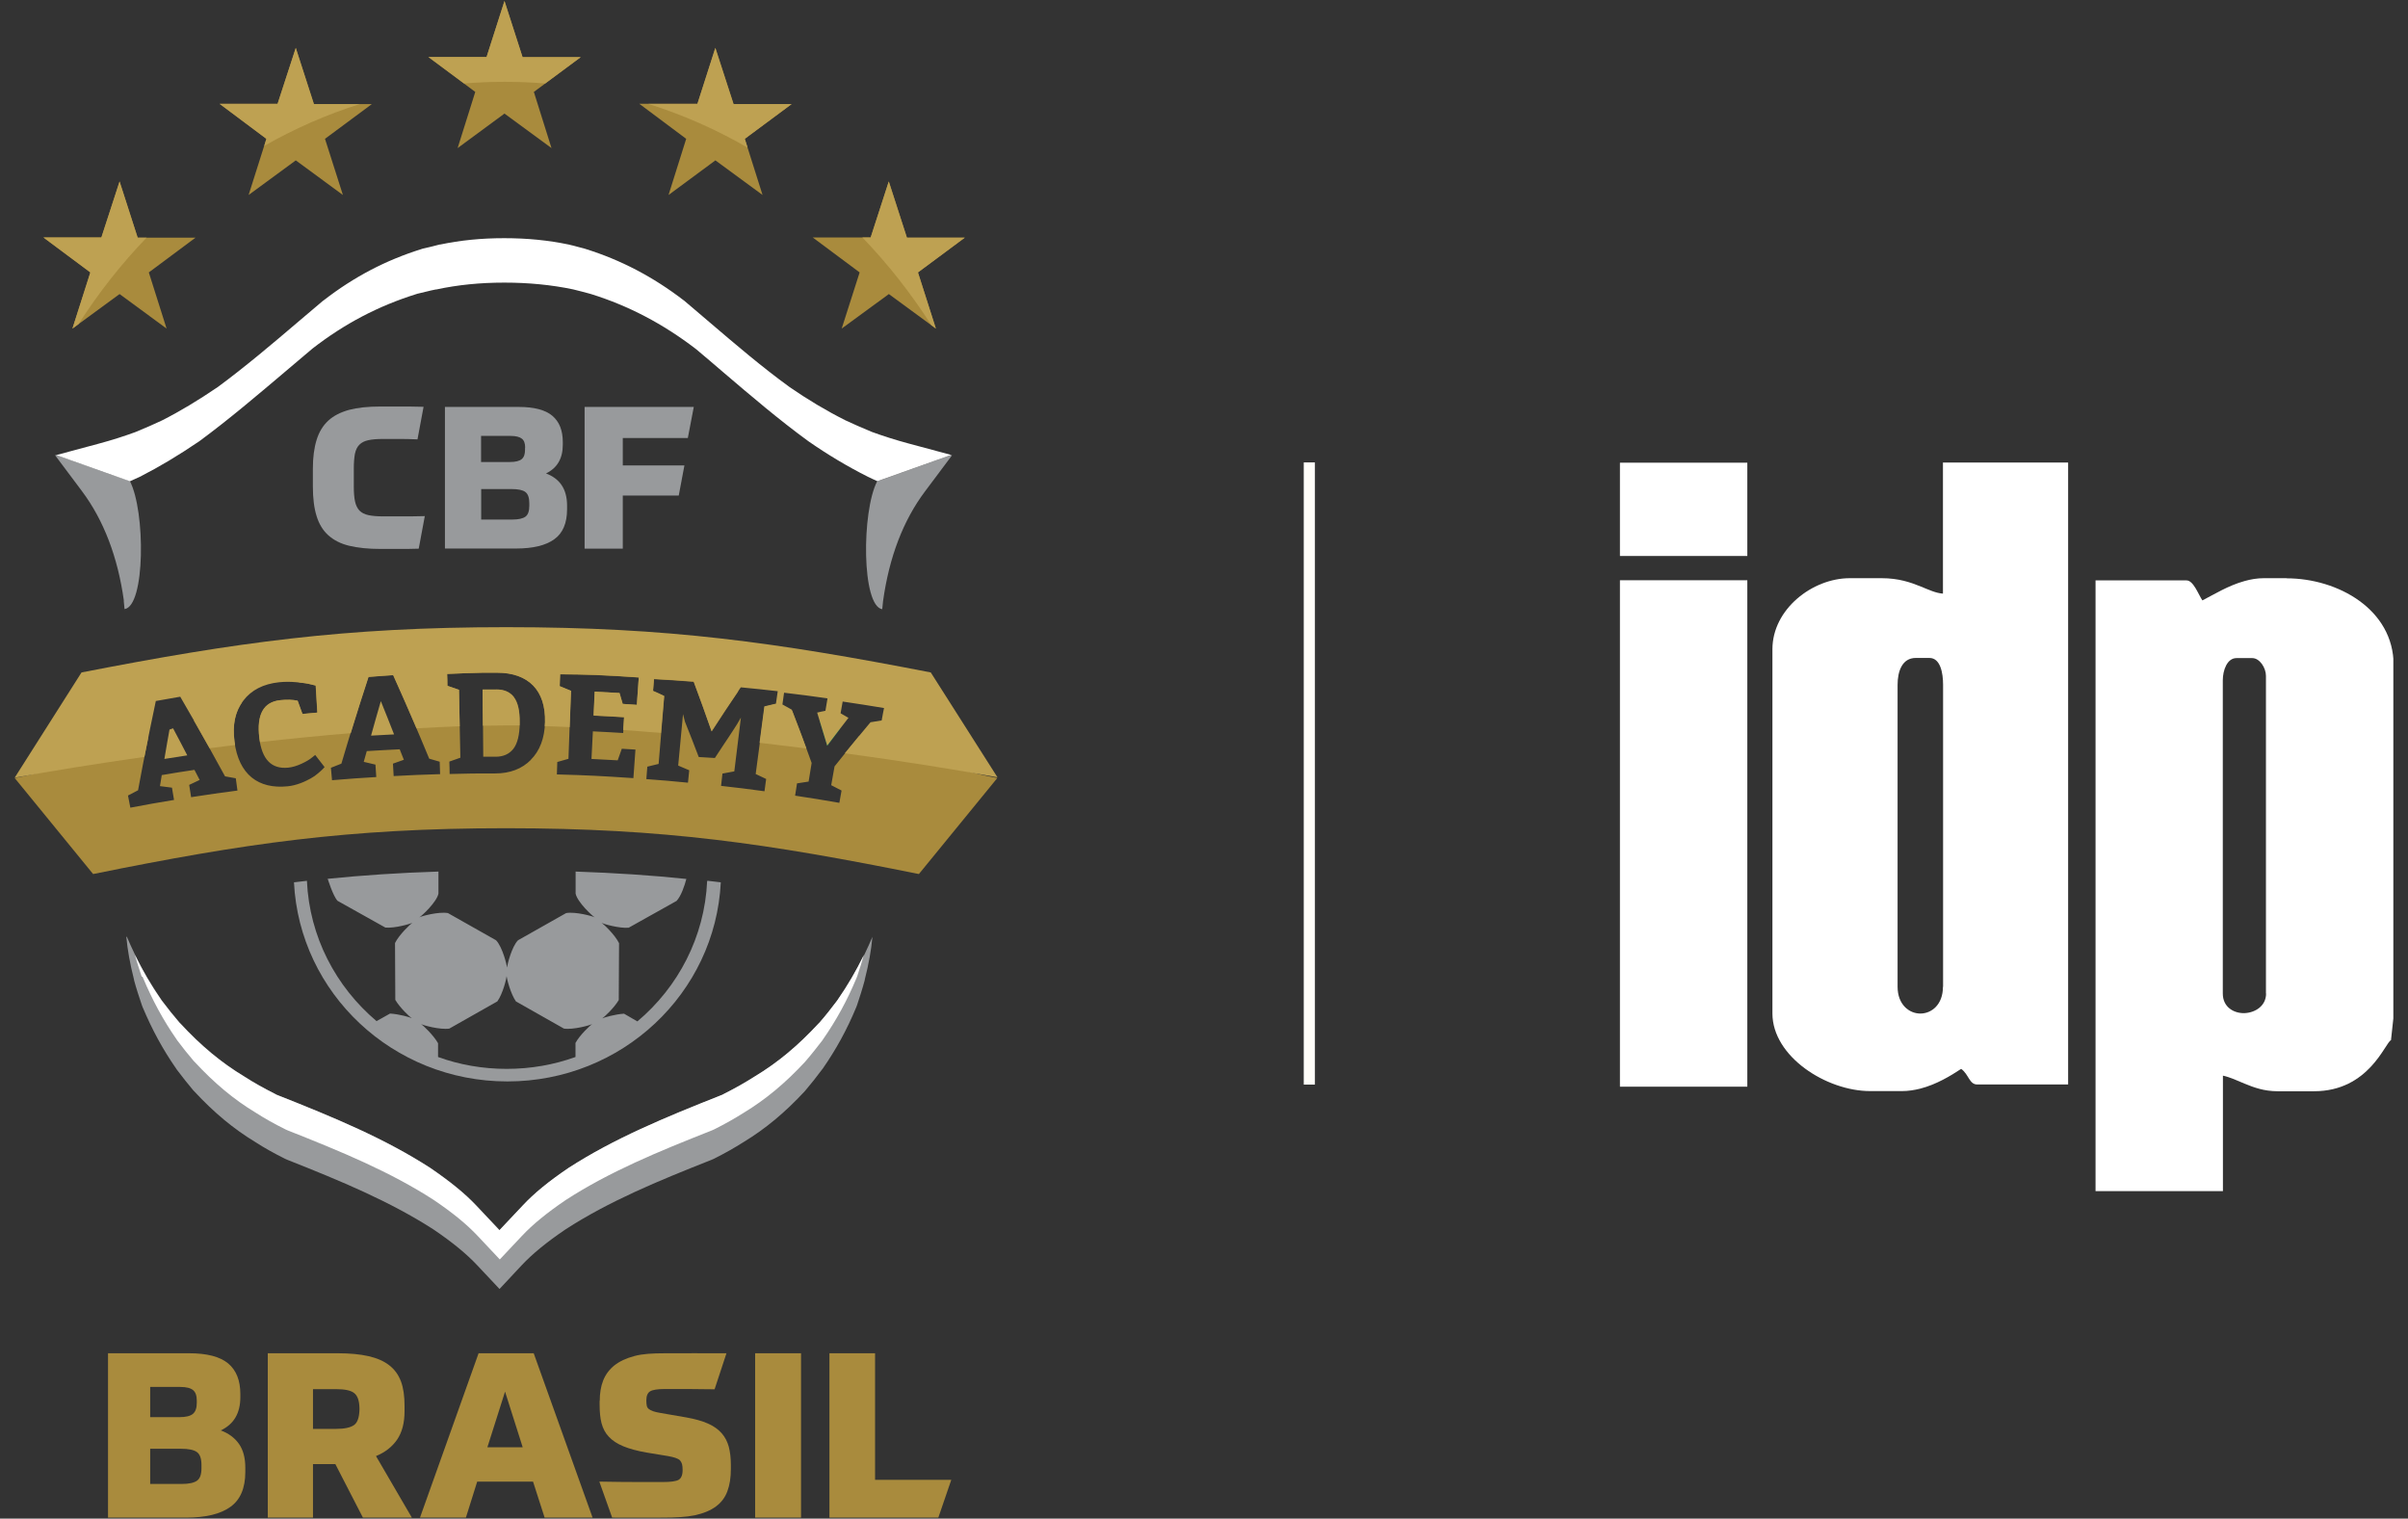 <svg xmlns="http://www.w3.org/2000/svg" width="111" height="70" viewBox="0 0 111 70" fill="none"><rect x="0" y="0" width="111" height="70" fill="#333333" stroke="none"/><g clip-path="url(#clip0_15_383)"><path d="M5.512 8.365L6.345 10.954H9.014L6.86 12.557L7.679 15.145L5.512 13.555L3.339 15.145L4.165 12.557L2.004 10.947H4.673L5.512 8.365Z" fill="#A98B3D"></path><path d="M13.634 2.208L14.473 4.797H17.142L14.981 6.399L15.807 8.988L13.634 7.392L11.46 8.988L12.28 6.399L10.126 4.784H12.795L13.634 2.208Z" fill="#A98B3D"></path><path d="M32.978 2.208L33.817 4.797H36.492L34.332 6.399L35.151 8.988L32.978 7.392L30.817 8.988L31.631 6.399L29.47 4.784H32.152L32.978 2.208Z" fill="#A98B3D"></path><path d="M40.973 8.365L41.805 10.954H44.474L42.314 12.557L43.14 15.145L40.973 13.555L38.799 15.145L39.626 12.557L37.465 10.947H40.134L40.973 8.365Z" fill="#A98B3D"></path><path d="M23.255 0.045L24.088 2.634H26.77L24.609 4.237L25.422 6.826L23.255 5.235L21.095 6.826L21.908 4.237L19.747 2.628H22.429L23.255 0.045Z" fill="#A98B3D"></path><path d="M40.668 28.076C40.68 27.949 40.693 27.828 40.706 27.708C40.985 25.691 41.634 23.987 42.644 22.645L43.883 20.991L43.839 20.978L43.794 20.991L40.433 22.187C39.715 23.573 39.715 27.949 40.674 28.083" fill="#989A9C"></path><path d="M5.703 27.689C5.716 27.816 5.728 27.949 5.741 28.076C6.701 27.943 6.707 23.567 5.989 22.18C4.845 21.773 4.889 21.76 5.989 22.18L2.627 20.984L2.583 20.972L2.538 20.984L3.777 22.638C4.781 23.98 5.43 25.679 5.709 27.682" fill="#989A9C"></path><path d="M6.001 22.18C6.154 22.11 6.3 22.047 6.446 21.977C7.336 21.525 8.207 21.004 9.192 20.336C10.564 19.324 11.848 18.23 13.208 17.079C13.589 16.755 13.971 16.43 14.358 16.106L14.403 16.068C15.877 14.923 17.44 14.102 19.194 13.555L19.252 13.536L19.309 13.524C19.436 13.492 19.563 13.466 19.684 13.434C19.811 13.403 19.938 13.371 20.078 13.345H20.103C21.107 13.129 22.137 13.027 23.249 13.027C24.361 13.027 25.416 13.129 26.42 13.339L26.471 13.352C26.604 13.384 26.725 13.415 26.846 13.447C26.947 13.473 27.049 13.504 27.157 13.53L27.246 13.555C28.981 14.096 30.551 14.923 32.044 16.061L32.101 16.106C32.514 16.449 32.927 16.806 33.328 17.149C34.656 18.281 35.908 19.35 37.268 20.342C38.157 20.959 39.06 21.5 40.007 21.977C40.147 22.047 40.293 22.11 40.445 22.18L43.807 20.985L43.852 20.972L41.888 20.444C41.271 20.279 40.718 20.1 40.191 19.91C39.714 19.712 39.327 19.541 38.971 19.375C38.075 18.924 37.236 18.421 36.397 17.842C35.12 16.914 33.944 15.909 32.699 14.847C32.324 14.528 31.936 14.198 31.548 13.867L31.497 13.829C30.093 12.754 28.619 11.984 26.992 11.475L26.909 11.45C26.808 11.425 26.712 11.399 26.617 11.374C26.503 11.342 26.388 11.31 26.267 11.285L26.216 11.272C25.276 11.075 24.304 10.979 23.242 10.979C22.181 10.979 21.228 11.075 20.287 11.272H20.262C20.135 11.304 20.014 11.335 19.893 11.367C19.779 11.393 19.658 11.425 19.538 11.45L19.48 11.463L19.423 11.482C17.777 11.997 16.309 12.767 14.924 13.841L14.879 13.873C14.517 14.179 14.161 14.484 13.805 14.783C12.528 15.871 11.32 16.895 10.037 17.842C9.115 18.466 8.296 18.962 7.463 19.382C7.107 19.553 6.72 19.719 6.243 19.916C5.722 20.107 5.169 20.285 4.553 20.45L2.589 20.978L2.633 20.991L5.995 22.187L6.001 22.18Z" fill="white"></path><path d="M22.887 31.785C22.632 31.785 22.505 31.785 22.251 31.785C22.257 33.025 22.264 33.642 22.276 34.882C22.505 34.882 22.613 34.882 22.842 34.882C23.198 34.882 23.471 34.761 23.662 34.52C23.852 34.278 23.954 33.871 23.96 33.305C23.967 32.771 23.878 32.383 23.694 32.141C23.509 31.899 23.242 31.778 22.88 31.778" fill="#A98B3D"></path><path d="M7.578 34.984C7.997 34.914 8.207 34.883 8.633 34.819C8.366 34.31 8.219 34.017 7.978 33.572C7.921 33.591 7.87 33.61 7.813 33.63C7.724 34.113 7.673 34.431 7.578 34.984Z" fill="#BEA152"></path><path d="M38.729 33.591C38.418 33.477 38.107 33.362 37.789 33.242C37.903 33.623 37.992 33.909 38.132 34.38C38.373 34.062 38.539 33.839 38.729 33.591Z" fill="#008457"></path><path d="M29.356 32.491C29.095 32.472 28.968 32.465 28.708 32.446C28.651 32.243 28.619 32.147 28.561 31.944C28.104 31.918 27.875 31.906 27.418 31.887C27.398 32.325 27.386 32.548 27.367 32.987C27.932 33.012 28.212 33.032 28.771 33.063C28.752 33.356 28.746 33.496 28.727 33.788C28.168 33.757 27.888 33.737 27.329 33.712C27.303 34.221 27.291 34.475 27.265 34.984C27.748 35.01 27.989 35.022 28.473 35.048C28.549 34.832 28.587 34.723 28.663 34.514C28.917 34.526 29.038 34.539 29.292 34.552C29.254 35.08 29.235 35.34 29.197 35.868C27.786 35.773 27.081 35.735 25.67 35.697C25.676 35.468 25.683 35.353 25.689 35.124C25.892 35.067 26 35.035 26.204 34.978C26.248 33.725 26.274 33.102 26.318 31.848C26.108 31.759 26.007 31.721 25.797 31.632C25.803 31.416 25.81 31.301 25.816 31.085C26.471 31.091 26.795 31.098 27.456 31.117C28.25 31.155 28.651 31.174 29.445 31.231C29.407 31.74 29.394 31.995 29.356 32.497M24.475 35.022C24.062 35.442 23.509 35.652 22.823 35.652C21.984 35.652 21.565 35.652 20.726 35.678C20.726 35.449 20.72 35.334 20.713 35.105C20.916 35.035 21.018 34.997 21.221 34.927C21.196 33.674 21.183 33.051 21.158 31.797C20.942 31.721 20.84 31.683 20.624 31.613C20.624 31.39 20.618 31.282 20.611 31.066C21.266 31.034 21.59 31.028 22.245 31.009C22.512 31.009 22.651 31.009 22.918 31.009C23.643 31.009 24.196 31.212 24.577 31.6C24.958 31.995 25.142 32.561 25.123 33.292C25.104 34.03 24.882 34.609 24.469 35.022M18.146 35.773C18.133 35.544 18.127 35.429 18.114 35.2C18.317 35.13 18.413 35.092 18.616 35.022C18.54 34.825 18.502 34.73 18.425 34.539C17.815 34.571 17.517 34.584 16.907 34.622C16.849 34.819 16.824 34.921 16.767 35.118C16.983 35.169 17.091 35.194 17.307 35.245C17.32 35.474 17.326 35.589 17.345 35.818C16.532 35.868 16.119 35.894 15.305 35.964C15.286 35.735 15.273 35.62 15.254 35.391C15.445 35.315 15.547 35.277 15.737 35.2C16.131 33.865 16.544 32.529 16.983 31.2C17.44 31.162 17.663 31.149 18.12 31.117C18.699 32.395 19.252 33.68 19.785 34.971C19.976 35.029 20.071 35.054 20.268 35.111C20.275 35.34 20.281 35.455 20.287 35.684C19.429 35.709 18.997 35.728 18.139 35.773M39.613 33.916C39.231 34.374 38.933 34.749 38.469 35.328C38.405 35.671 38.38 35.849 38.316 36.193C38.507 36.294 38.602 36.345 38.793 36.441C38.755 36.663 38.729 36.778 38.691 37.007C37.878 36.867 37.465 36.797 36.651 36.676C36.683 36.447 36.702 36.333 36.74 36.11C36.95 36.078 37.058 36.059 37.274 36.027L37.414 35.169C37.071 34.208 36.886 33.712 36.518 32.771C36.245 32.669 35.971 32.567 35.698 32.465C35.539 32.504 35.431 32.529 35.247 32.574C35.082 33.814 34.999 34.437 34.834 35.678C35.031 35.767 35.126 35.818 35.317 35.907C35.285 36.136 35.272 36.25 35.24 36.473C34.44 36.364 34.039 36.314 33.239 36.225C33.264 35.996 33.277 35.881 33.302 35.658C33.525 35.614 33.633 35.595 33.849 35.557C33.969 34.564 34.033 34.068 34.154 33.076C34.046 33.273 33.925 33.47 33.785 33.68C33.652 33.89 33.499 34.113 33.334 34.361C33.169 34.609 33.042 34.8 32.953 34.94C32.654 34.921 32.508 34.914 32.209 34.895C31.961 34.24 31.834 33.916 31.574 33.267C31.542 33.127 31.523 33.057 31.485 32.917C31.396 33.865 31.351 34.342 31.262 35.289C31.466 35.372 31.567 35.417 31.771 35.506C31.745 35.735 31.739 35.849 31.713 36.078C30.945 36.002 30.563 35.97 29.794 35.913C29.813 35.684 29.82 35.569 29.839 35.34C30.049 35.289 30.15 35.264 30.36 35.213C30.462 33.967 30.512 33.343 30.62 32.09C30.417 31.995 30.315 31.944 30.106 31.855C30.125 31.639 30.131 31.53 30.15 31.308C30.881 31.346 31.25 31.371 31.98 31.429C32.317 32.345 32.483 32.803 32.807 33.718C33.296 32.962 33.563 32.561 34.033 31.861C30.214 30.494 26.388 29.317 23.325 29.317C20.567 29.317 17.192 30.271 13.761 31.454C13.996 31.48 14.18 31.505 14.314 31.543C14.409 31.569 14.454 31.581 14.549 31.6C14.581 32.103 14.593 32.351 14.625 32.847C14.352 32.873 14.212 32.885 13.939 32.911C13.85 32.663 13.805 32.542 13.716 32.3C13.488 32.249 13.221 32.243 12.916 32.275C12.14 32.357 11.823 32.936 11.95 34.005C12.07 35.01 12.515 35.461 13.284 35.385C13.481 35.366 13.685 35.302 13.894 35.207C14.104 35.111 14.263 35.016 14.371 34.927C14.434 34.876 14.466 34.851 14.53 34.8C14.701 35.022 14.79 35.137 14.962 35.359C14.943 35.379 14.917 35.404 14.886 35.442C14.854 35.48 14.778 35.544 14.67 35.639C14.562 35.735 14.441 35.818 14.314 35.887C14.187 35.957 14.034 36.034 13.844 36.104C13.653 36.174 13.462 36.225 13.265 36.244C12.579 36.314 12.026 36.18 11.6 35.837C11.174 35.487 10.908 34.94 10.806 34.183C10.71 33.464 10.819 32.873 11.143 32.395C10.399 32.669 9.662 32.943 8.937 33.216C9.427 34.068 9.903 34.921 10.374 35.786C10.571 35.818 10.672 35.837 10.869 35.875C10.901 36.104 10.914 36.218 10.946 36.441C10.088 36.555 9.662 36.613 8.81 36.746C8.772 36.517 8.753 36.409 8.721 36.18C8.912 36.091 9.007 36.047 9.204 35.951C9.109 35.767 9.058 35.671 8.963 35.487C8.359 35.576 8.06 35.627 7.457 35.728C7.425 35.932 7.406 36.034 7.374 36.237C7.597 36.263 7.705 36.275 7.927 36.307C7.965 36.53 7.984 36.644 8.022 36.873C7.215 37.007 6.809 37.077 6.008 37.23C5.963 37.007 5.944 36.892 5.9 36.67C6.084 36.574 6.173 36.523 6.364 36.428C6.51 35.62 6.669 34.812 6.834 34.005C4.54 34.838 2.424 35.544 0.676 35.862L4.292 40.289C11.238 38.883 16.004 38.177 23.325 38.177C30.646 38.177 35.406 38.89 42.358 40.289L45.974 35.862C44.176 35.531 41.983 34.793 39.619 33.935" fill="#A98B3D"></path><path d="M17.104 33.909C17.529 33.884 17.739 33.871 18.165 33.852C17.923 33.235 17.803 32.93 17.555 32.319C17.37 32.955 17.282 33.273 17.104 33.909Z" fill="#BEA152"></path><path d="M7.183 32.313C7.635 32.23 7.857 32.192 8.308 32.115C8.766 32.898 9.217 33.693 9.662 34.488C10.05 34.437 10.444 34.392 10.838 34.342C10.831 34.291 10.819 34.233 10.812 34.176C10.71 33.413 10.838 32.79 11.213 32.3C11.581 31.81 12.14 31.524 12.871 31.448C13.125 31.422 13.392 31.422 13.672 31.448C13.951 31.473 14.168 31.505 14.32 31.543C14.415 31.568 14.46 31.575 14.555 31.6C14.587 32.103 14.6 32.351 14.632 32.847C14.358 32.872 14.225 32.885 13.945 32.91C13.856 32.662 13.812 32.542 13.723 32.3C13.494 32.249 13.227 32.243 12.922 32.274C12.147 32.357 11.829 32.936 11.956 34.005C11.962 34.075 11.975 34.145 11.988 34.208C13.386 34.049 14.797 33.909 16.169 33.795C16.436 32.93 16.703 32.071 16.989 31.206C17.447 31.168 17.669 31.155 18.127 31.123C18.495 31.937 18.851 32.758 19.201 33.572C19.881 33.534 20.548 33.502 21.19 33.477C21.183 32.968 21.171 32.472 21.158 31.797C20.942 31.721 20.84 31.683 20.624 31.613C20.624 31.39 20.618 31.282 20.611 31.066C21.266 31.034 21.59 31.028 22.245 31.009C22.512 31.009 22.651 31.009 22.918 31.009C23.636 31.009 24.196 31.212 24.577 31.6C24.958 31.995 25.142 32.561 25.123 33.292C25.123 33.356 25.117 33.413 25.111 33.47C25.486 33.483 25.867 33.496 26.261 33.515C26.28 33.006 26.299 32.516 26.325 31.842C26.115 31.753 26.013 31.715 25.803 31.626C25.81 31.409 25.81 31.295 25.823 31.079C26.477 31.079 26.801 31.091 27.456 31.11C28.25 31.149 28.651 31.168 29.445 31.225C29.407 31.734 29.394 31.988 29.356 32.491C29.095 32.472 28.968 32.465 28.701 32.446C28.644 32.243 28.612 32.141 28.555 31.944C28.098 31.918 27.869 31.905 27.411 31.88C27.392 32.319 27.38 32.542 27.36 32.98C27.92 33.006 28.206 33.025 28.765 33.057C28.752 33.298 28.739 33.438 28.727 33.648C29.299 33.693 29.883 33.737 30.468 33.782C30.512 33.267 30.551 32.764 30.614 32.077C30.411 31.982 30.309 31.931 30.099 31.842C30.118 31.626 30.125 31.517 30.144 31.295C30.875 31.339 31.243 31.358 31.974 31.416C32.317 32.332 32.483 32.79 32.8 33.706C33.328 32.891 33.595 32.484 34.148 31.683C34.827 31.747 35.171 31.785 35.851 31.861C35.819 32.09 35.8 32.205 35.768 32.434C35.552 32.484 35.45 32.51 35.234 32.561C35.145 33.235 35.075 33.731 35.012 34.24C35.736 34.323 36.454 34.412 37.172 34.501C36.956 33.903 36.778 33.445 36.499 32.713C36.327 32.618 36.238 32.567 36.067 32.472C36.098 32.255 36.111 32.147 36.143 31.931C36.944 32.026 37.344 32.077 38.145 32.192C38.107 32.421 38.087 32.535 38.049 32.764C37.897 32.796 37.821 32.809 37.668 32.847C37.859 33.458 37.948 33.763 38.132 34.367C38.52 33.852 38.717 33.597 39.111 33.089C38.965 33.006 38.895 32.961 38.748 32.879C38.787 32.662 38.806 32.554 38.844 32.338C39.606 32.453 39.988 32.51 40.75 32.637C40.706 32.866 40.68 32.98 40.642 33.209C40.432 33.241 40.331 33.26 40.127 33.292C39.638 33.877 39.327 34.253 38.945 34.723C41.57 35.08 44.01 35.468 45.98 35.83L42.905 30.996C35.762 29.609 30.817 28.91 23.331 28.91C15.845 28.91 10.901 29.609 3.758 30.996L0.676 35.849C2.373 35.538 4.432 35.207 6.656 34.889C6.828 34.03 6.999 33.171 7.183 32.313Z" fill="#BEA152"></path><path d="M23.694 32.141C23.509 31.899 23.236 31.785 22.88 31.785C22.626 31.785 22.499 31.785 22.245 31.785C22.245 32.459 22.251 32.949 22.258 33.451C22.62 33.451 22.976 33.439 23.319 33.439C23.529 33.439 23.738 33.439 23.948 33.439C23.948 33.394 23.948 33.35 23.948 33.299C23.954 32.764 23.865 32.377 23.681 32.135" fill="#BEA152"></path><path d="M42.943 14.999L43.14 15.145L42.314 12.557L44.474 10.954H41.805L40.967 8.365L40.134 10.947H39.753C40.935 12.175 42.002 13.53 42.937 14.999" fill="#BEA152"></path><path d="M34.459 6.794L34.332 6.399L36.492 4.797H33.811L32.972 2.208L32.146 4.79H29.89C31.485 5.293 33.01 5.967 34.453 6.8" fill="#BEA152"></path><path d="M23.262 3.772C23.891 3.772 24.514 3.798 25.13 3.849L26.77 2.634H24.088L23.255 0.045L22.429 2.628H19.747L21.393 3.849C22.01 3.798 22.633 3.772 23.262 3.772Z" fill="#BEA152"></path><path d="M12.172 6.73C13.57 5.935 15.045 5.28 16.589 4.797H14.466L13.634 2.208L12.795 4.79H10.126L12.28 6.399L12.179 6.73H12.172Z" fill="#BEA152"></path><path d="M3.339 15.145L3.619 14.942C4.54 13.498 5.595 12.162 6.758 10.954H6.345L5.512 8.365L4.673 10.947H2.004L4.165 12.557L3.339 15.145Z" fill="#BEA152"></path><path d="M40.216 43.183C39.765 44.245 39.263 45.174 38.621 46.09L38.59 46.134C38.323 46.491 38.062 46.821 37.789 47.133L37.751 47.171C36.791 48.208 35.857 48.984 34.802 49.62C34.37 49.894 33.9 50.161 33.372 50.428L33.315 50.46L33.251 50.485C30.646 51.516 28.314 52.482 26.216 53.837C25.295 54.461 24.621 55.014 24.1 55.574L23.033 56.706L21.965 55.574C21.438 55.014 20.764 54.467 19.843 53.837C17.745 52.482 15.419 51.516 12.814 50.485L12.75 50.46L12.693 50.428C12.166 50.161 11.695 49.9 11.263 49.62C10.208 48.984 9.274 48.208 8.315 47.171L8.276 47.133C8.003 46.815 7.743 46.491 7.476 46.134L7.444 46.09C6.809 45.168 6.3 44.245 5.849 43.183C5.843 43.183 5.83 43.183 5.823 43.183C5.881 43.8 5.989 44.411 6.179 45.161V45.18C6.287 45.587 6.415 45.956 6.535 46.319L6.554 46.37L6.573 46.421C7.012 47.464 7.501 48.367 8.124 49.264L8.149 49.302C8.404 49.645 8.658 49.957 8.912 50.263L8.95 50.301C9.865 51.287 10.761 52.031 11.765 52.641C12.178 52.908 12.623 53.157 13.132 53.411L13.189 53.437L13.246 53.462C15.737 54.448 17.968 55.377 19.976 56.668C20.859 57.266 21.501 57.794 22.003 58.328L23.026 59.416L24.043 58.328C24.545 57.794 25.187 57.266 26.07 56.668C28.078 55.37 30.303 54.448 32.8 53.462L32.857 53.437L32.915 53.411C33.423 53.157 33.868 52.902 34.281 52.641C35.285 52.031 36.181 51.287 37.096 50.301L37.128 50.263C37.389 49.957 37.636 49.645 37.891 49.302L37.922 49.264C38.545 48.367 39.041 47.464 39.473 46.421L39.492 46.37L39.511 46.319C39.632 45.956 39.752 45.587 39.861 45.18V45.161C40.051 44.417 40.159 43.8 40.216 43.183C40.21 43.183 40.197 43.183 40.191 43.183H40.216Z" fill="#989A9C"></path><path d="M6.573 45.021L6.592 45.072C7.031 46.115 7.52 47.019 8.143 47.915L8.168 47.954C8.423 48.297 8.677 48.609 8.931 48.908L8.969 48.946C9.884 49.932 10.78 50.682 11.784 51.287C12.197 51.554 12.642 51.802 13.151 52.056L13.208 52.082L13.265 52.107C15.756 53.093 17.987 54.015 19.995 55.313C20.878 55.911 21.52 56.439 22.022 56.973L23.039 58.054L24.056 56.973C24.558 56.439 25.2 55.911 26.083 55.313C28.085 54.015 30.315 53.093 32.813 52.107L32.87 52.082L32.927 52.056C33.436 51.802 33.881 51.547 34.294 51.287C35.298 50.676 36.194 49.932 37.109 48.946L37.141 48.908C37.401 48.609 37.649 48.291 37.91 47.954L37.935 47.915C38.558 47.019 39.053 46.115 39.486 45.072L39.505 45.021L39.524 44.971C39.625 44.665 39.727 44.347 39.822 44.016C39.467 44.742 39.072 45.422 38.609 46.09L38.577 46.135C38.31 46.491 38.049 46.821 37.776 47.133L37.738 47.171C36.778 48.208 35.844 48.984 34.789 49.62C34.357 49.894 33.893 50.161 33.359 50.428L33.302 50.46L33.239 50.485C30.633 51.516 28.301 52.482 26.204 53.837C25.282 54.461 24.609 55.014 24.088 55.574L23.02 56.706L21.952 55.574C21.425 55.014 20.751 54.467 19.83 53.837C17.733 52.482 15.407 51.516 12.801 50.485L12.738 50.46L12.681 50.428C12.153 50.161 11.683 49.9 11.251 49.62C10.196 48.984 9.262 48.208 8.302 47.171L8.264 47.133C7.991 46.815 7.73 46.491 7.463 46.135L7.431 46.09C6.967 45.422 6.573 44.748 6.218 44.016C6.313 44.353 6.415 44.665 6.516 44.971L6.535 45.021H6.573Z" fill="white"></path><path d="M26.528 48.087V48.723C25.536 49.08 24.469 49.27 23.357 49.27C22.245 49.27 21.177 49.08 20.192 48.723V48.087C19.976 47.706 19.493 47.254 19.404 47.203C19.499 47.26 20.281 47.477 20.713 47.413L22.925 46.16C23.179 45.81 23.35 45.104 23.35 44.996C23.35 45.009 23.35 45.028 23.357 45.047C23.357 45.021 23.357 45.002 23.357 44.996C23.357 45.104 23.535 45.804 23.782 46.16L25.994 47.413C26.42 47.477 27.201 47.26 27.303 47.203C27.214 47.254 26.725 47.706 26.521 48.087M32.597 40.607C32.482 43.196 31.256 45.505 29.381 47.082L28.765 46.726C28.345 46.752 27.837 46.904 27.761 46.942C27.843 46.891 28.307 46.465 28.523 46.096L28.536 43.476C28.345 43.088 27.824 42.592 27.729 42.541C27.824 42.592 28.542 42.801 28.981 42.763L31.186 41.529C31.396 41.307 31.561 40.817 31.637 40.518C31.618 40.518 31.631 40.518 31.637 40.518H31.669C30.029 40.346 28.352 40.238 26.534 40.175C26.534 40.175 26.534 40.181 26.528 40.187C26.528 40.187 26.528 40.187 26.534 40.187V41.192C26.617 41.587 27.309 42.229 27.418 42.286C27.316 42.229 26.515 42.013 26.096 42.089L23.878 43.342C23.585 43.641 23.376 44.487 23.376 44.602C23.376 44.589 23.376 44.57 23.376 44.551C23.376 44.576 23.369 44.589 23.369 44.602C23.369 44.487 23.16 43.648 22.867 43.342L20.649 42.089C20.224 42.013 19.423 42.229 19.328 42.286C19.436 42.229 20.128 41.587 20.211 41.192V40.187C20.211 40.187 20.211 40.187 20.217 40.187C20.217 40.187 20.217 40.181 20.211 40.175C18.393 40.232 16.709 40.346 15.07 40.512C15.089 40.512 15.108 40.512 15.108 40.512C15.108 40.512 15.35 41.3 15.559 41.523L17.764 42.757C18.203 42.795 18.921 42.585 19.016 42.534C18.927 42.585 18.4 43.081 18.209 43.469L18.222 46.09C18.438 46.459 18.902 46.891 18.985 46.936C18.908 46.891 18.4 46.745 17.98 46.72L17.358 47.069C15.483 45.486 14.263 43.183 14.148 40.601C13.951 40.626 13.748 40.645 13.551 40.671C13.805 45.778 18.108 49.849 23.389 49.849C28.669 49.849 32.972 45.785 33.226 40.671C33.029 40.645 32.825 40.626 32.629 40.601" fill="#989A9C"></path><path d="M16.309 22.435C16.309 22.708 16.328 22.937 16.366 23.115C16.405 23.294 16.474 23.433 16.57 23.535C16.672 23.637 16.805 23.707 16.983 23.745C17.154 23.783 17.383 23.802 17.657 23.802H18.47C18.603 23.802 18.762 23.802 18.94 23.802C19.118 23.802 19.334 23.796 19.582 23.79L19.302 25.291C19.093 25.297 18.909 25.303 18.762 25.303C18.616 25.303 18.483 25.303 18.368 25.303H17.536C16.97 25.303 16.487 25.253 16.093 25.157C15.699 25.062 15.382 24.896 15.134 24.674C14.886 24.451 14.708 24.159 14.594 23.79C14.479 23.421 14.422 22.969 14.422 22.422V21.608C14.422 21.086 14.479 20.648 14.594 20.279C14.708 19.91 14.886 19.617 15.134 19.388C15.382 19.159 15.706 19 16.093 18.892C16.481 18.79 16.957 18.739 17.523 18.739H18.368C18.508 18.739 18.673 18.739 18.858 18.739C19.042 18.739 19.264 18.746 19.525 18.752L19.245 20.253C18.947 20.24 18.692 20.234 18.489 20.234H17.65C17.377 20.234 17.148 20.253 16.977 20.291C16.799 20.329 16.665 20.399 16.564 20.501C16.462 20.603 16.398 20.743 16.36 20.921C16.328 21.099 16.309 21.322 16.309 21.602V22.428V22.435Z" fill="#989A9C"></path><path d="M22.181 23.949H23.611C23.897 23.949 24.1 23.904 24.221 23.815C24.342 23.726 24.399 23.561 24.399 23.312V23.192C24.399 22.937 24.335 22.765 24.215 22.677C24.094 22.587 23.884 22.543 23.579 22.543H22.181V23.949ZM24.208 20.635C24.208 20.438 24.157 20.298 24.056 20.221C23.954 20.139 23.783 20.094 23.541 20.094H22.175V21.296H23.509C23.764 21.296 23.941 21.252 24.049 21.163C24.157 21.074 24.202 20.927 24.202 20.73V20.641L24.208 20.635ZM20.503 18.758H23.91C24.621 18.758 25.136 18.892 25.46 19.165C25.784 19.439 25.943 19.84 25.943 20.38V20.501C25.943 21.137 25.683 21.576 25.168 21.824C25.479 21.939 25.721 22.117 25.886 22.358C26.051 22.6 26.14 22.918 26.14 23.306V23.472C26.14 24.114 25.943 24.578 25.549 24.858C25.155 25.144 24.564 25.284 23.783 25.284H20.51V18.752L20.503 18.758Z" fill="#989A9C"></path><path d="M31.981 18.758L31.707 20.189H28.708V21.455H31.549L31.288 22.842H28.708V25.291H26.948V18.758H31.981Z" fill="#989A9C"></path><path d="M6.923 68.403H8.378C8.709 68.403 8.944 68.352 9.084 68.25C9.224 68.148 9.287 67.958 9.287 67.671V67.531C9.287 67.233 9.217 67.035 9.077 66.934C8.938 66.832 8.69 66.781 8.347 66.781H6.923V68.409V68.403ZM9.071 64.561C9.071 64.332 9.014 64.173 8.9 64.078C8.785 63.982 8.588 63.931 8.302 63.931H6.923V65.324H8.27C8.569 65.324 8.772 65.273 8.893 65.172C9.014 65.07 9.071 64.898 9.071 64.669V64.561ZM4.979 62.379H8.722C9.548 62.379 10.145 62.538 10.52 62.85C10.895 63.168 11.079 63.632 11.079 64.262V64.402C11.079 65.14 10.781 65.649 10.177 65.935C10.539 66.069 10.819 66.278 11.016 66.558C11.213 66.838 11.308 67.207 11.308 67.659V67.85C11.308 68.594 11.079 69.134 10.622 69.459C10.164 69.79 9.484 69.955 8.569 69.955H4.979V62.379Z" fill="#A98B3D"></path><path d="M16.57 64.905C16.563 64.561 16.481 64.332 16.322 64.211C16.169 64.09 15.89 64.033 15.489 64.033H14.428V65.865H15.489C15.89 65.865 16.163 65.801 16.322 65.687C16.481 65.572 16.557 65.337 16.57 64.994V64.911V64.905ZM18.985 69.955H16.729L15.458 67.487H14.428V69.955H12.344V62.379H15.578C16.125 62.379 16.595 62.424 16.989 62.513C17.377 62.602 17.701 62.742 17.942 62.933C18.19 63.124 18.368 63.372 18.483 63.677C18.597 63.982 18.648 64.358 18.648 64.796V65.051C18.648 65.591 18.534 66.024 18.305 66.361C18.076 66.692 17.752 66.946 17.332 67.118L18.985 69.955Z" fill="#A98B3D"></path><path d="M22.467 66.711H24.094L23.281 64.148L22.467 66.711ZM24.571 68.295H21.997L21.476 69.955H19.36L22.061 62.379H24.602L27.316 69.955H25.105L24.571 68.295Z" fill="#A98B3D"></path><path d="M36.925 62.379H34.809V69.955H36.925V62.379Z" fill="#A98B3D"></path><path d="M40.337 62.379V68.212H43.851L43.254 69.955H38.234V62.379H40.337Z" fill="#A98B3D"></path><path d="M27.646 64.574C27.646 64.218 27.697 63.906 27.805 63.633C27.913 63.359 28.085 63.13 28.32 62.939C28.562 62.748 28.867 62.608 29.242 62.507C29.616 62.405 30.08 62.38 30.621 62.38C30.818 62.38 33.156 62.373 33.487 62.38L32.94 64.04C32.349 64.033 32.095 64.027 31.695 64.027C31.294 64.027 30.945 64.027 30.646 64.027C30.303 64.027 30.08 64.065 29.966 64.135C29.852 64.205 29.794 64.345 29.794 64.549C29.794 64.65 29.801 64.733 29.814 64.797C29.826 64.86 29.858 64.911 29.909 64.949C29.953 64.987 30.023 65.019 30.106 65.051C30.189 65.083 30.297 65.102 30.424 65.127L31.637 65.337C32.038 65.407 32.368 65.503 32.629 65.617C32.896 65.732 33.105 65.884 33.264 66.062C33.423 66.24 33.531 66.457 33.595 66.692C33.658 66.934 33.69 67.214 33.69 67.532V67.71C33.69 68.104 33.639 68.448 33.531 68.734C33.429 69.02 33.252 69.255 33.004 69.44C32.756 69.624 32.432 69.758 32.031 69.847C31.631 69.93 31.129 69.955 30.538 69.955C30.341 69.955 28.587 69.961 28.218 69.955L27.627 68.295C28.199 68.308 29 68.314 29.426 68.314H30.557C30.919 68.314 31.161 68.282 31.282 68.212C31.402 68.142 31.466 67.996 31.466 67.761C31.466 67.653 31.459 67.564 31.44 67.493C31.421 67.424 31.39 67.366 31.345 67.315C31.301 67.271 31.231 67.233 31.135 67.201C31.046 67.169 30.932 67.144 30.792 67.118L29.826 66.959C29.375 66.883 29.013 66.781 28.733 66.667C28.454 66.552 28.231 66.406 28.066 66.228C27.901 66.056 27.793 65.846 27.729 65.604C27.666 65.363 27.64 65.076 27.64 64.746V64.568L27.646 64.574Z" fill="#A98B3D"></path><path d="M105.399 26.652H104.35C104.052 26.652 103.747 26.703 103.461 26.785C102.717 26.989 102.044 27.409 101.522 27.676C101.338 27.402 101.109 26.754 100.792 26.754H96.597V54.906H102.469V49.582C102.813 49.658 103.13 49.811 103.467 49.951C103.899 50.129 104.369 50.301 104.992 50.301H106.67C109.206 50.301 109.943 48.062 110.216 47.947L110.337 46.828V30.653C110.337 28.089 107.763 26.658 105.405 26.658M104.458 45.797C104.458 46.37 103.956 46.681 103.461 46.701C102.965 46.713 102.463 46.421 102.463 45.797V31.359C102.463 30.901 102.66 30.335 103.092 30.335H103.823C104.16 30.335 104.452 30.78 104.452 31.155V45.797H104.458Z" fill="white"></path><path d="M80.545 21.328H74.673V25.628H80.545V21.328Z" fill="white"></path><path d="M89.563 27.364C89.226 27.339 88.902 27.18 88.52 27.027C88.063 26.843 87.516 26.652 86.735 26.652H85.267C83.545 26.652 81.702 28.083 81.702 29.927V46.713C81.702 48.704 84.193 50.294 86.207 50.294H87.675C87.961 50.294 88.241 50.25 88.52 50.18C89.264 49.989 89.931 49.582 90.402 49.27C90.751 49.518 90.776 49.989 91.139 49.989H95.333V21.322H89.563V27.358V27.364ZM89.563 45.486C89.563 46.312 89.035 46.72 88.52 46.72C88.006 46.72 87.472 46.306 87.472 45.486V31.562C87.472 30.958 87.675 30.328 88.311 30.328H88.94C89.448 30.328 89.569 31.028 89.569 31.562V45.486H89.563Z" fill="white"></path><path d="M80.545 26.747H74.673V50.091H80.545V26.747Z" fill="white"></path><path d="M60.355 21.315V49.995" stroke="#FFFEF9" stroke-width="0.515"></path></g><defs><clipPath id="clip0_15_383"><rect width="109.648" height="69.91" fill="white" transform="translate(0.676 0.045)"></rect></clipPath></defs></svg>